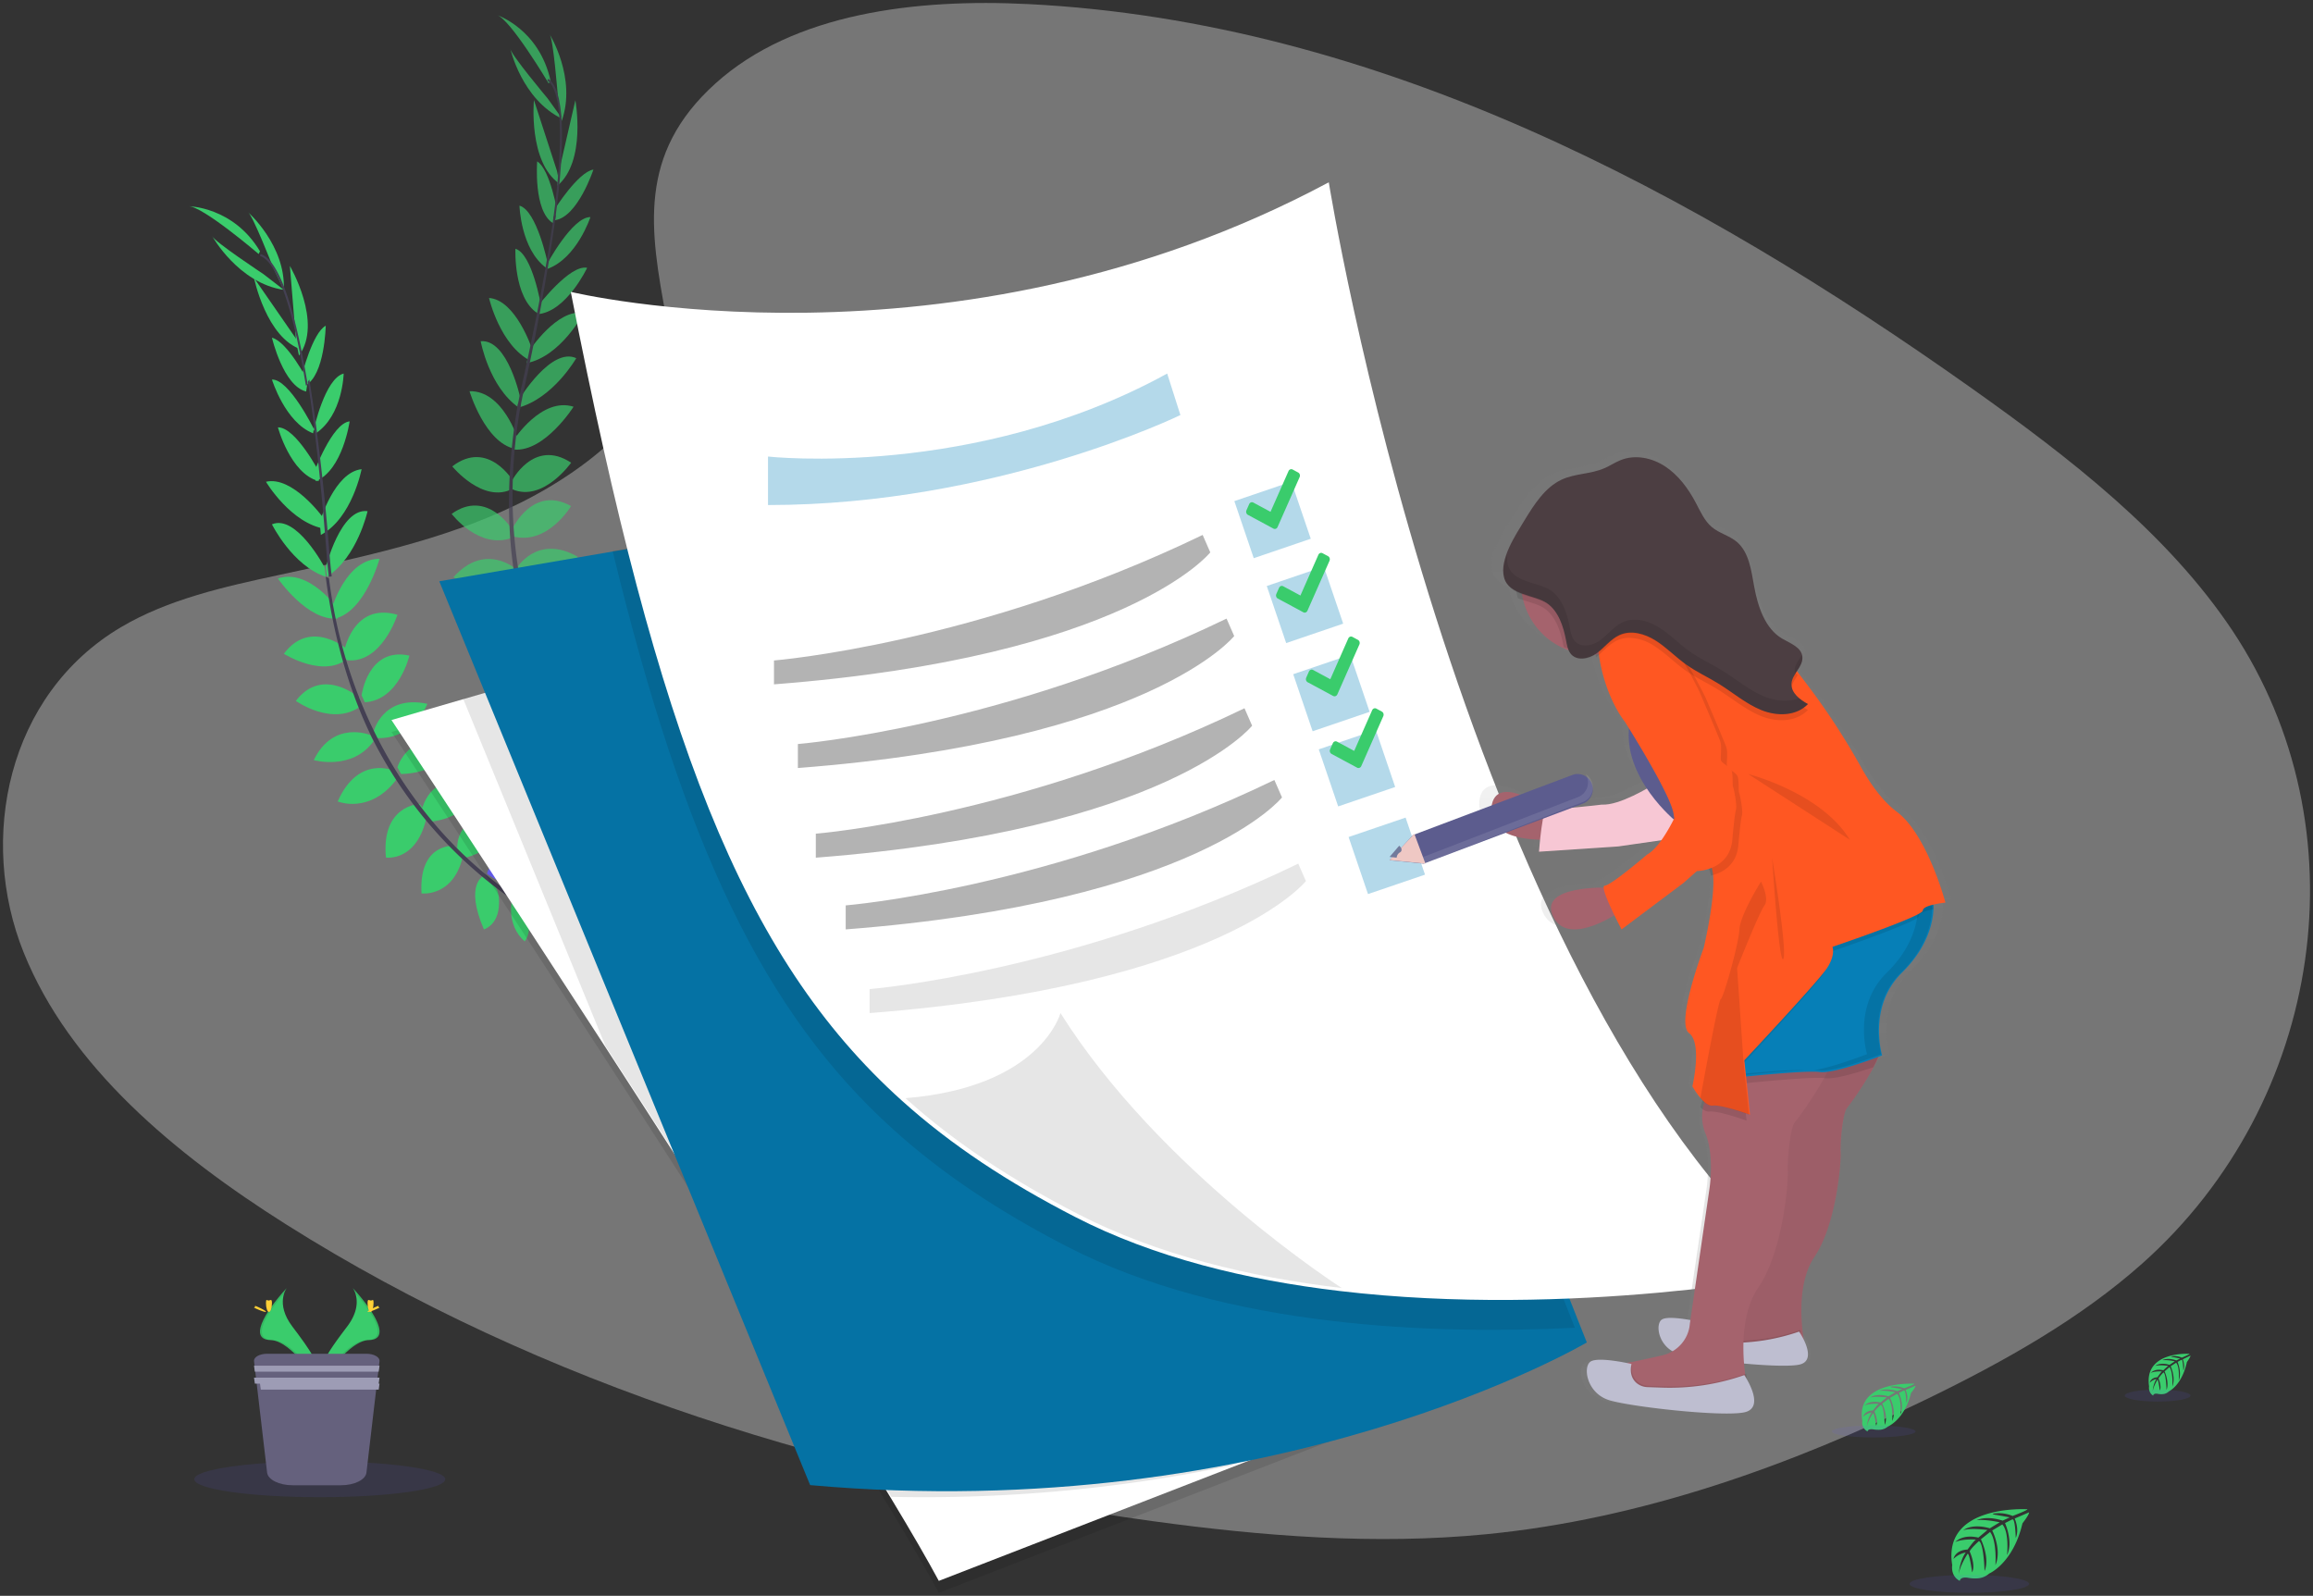 <svg xmlns="http://www.w3.org/2000/svg" width="387" height="267" viewBox="0 0 387 267"><rect x="0" y="0" width="387" height="267" fill="#333333" stroke="none"/><defs><linearGradient id="a" x1="50.019%" x2="50.019%" y1="99.988%" y2="-.007%"><stop offset="0%" stop-color="gray" stop-opacity=".25"></stop><stop offset="54%" stop-color="gray" stop-opacity=".12"></stop><stop offset="100%" stop-color="gray" stop-opacity=".1"></stop></linearGradient></defs><g fill="none" fill-rule="evenodd" transform="translate(-7 -17)"><path fill="#FFF" fill-rule="nonzero" d="M126.685 30.982c13.095-11.83 33.654-14.24 52.366-13.298 58.773 2.959 111.827 31.692 157.719 64.195 16.613 11.767 32.97 24.458 43.763 40.651 21.956 32.986 15.441 78.683-15.083 105.855-10.386 9.247-22.978 16.333-35.903 22.619-22.98 11.17-47.772 20.136-73.86 22.69-18.601 1.819-37.416.334-55.924-2.199C148.1 264.4 97.387 248.712 54.88 221.862c-18.651-11.774-36.223-26.412-43.907-45.47-7.684-19.057-2.766-43.184 16.27-54.458 7.873-4.664 17.284-6.768 26.501-8.748 13.567-2.908 27.348-5.78 39.591-11.697 12.645-6.11 27.615-17.931 25.113-31.46-2.686-14.505-4.841-27.253 8.238-39.047z" opacity=".332"></path><path fill="#6C63FF" fill-rule="nonzero" d="M93.5 167.169s3.44-2.859 7-1.093c0 0-.995 2.454-5.43 2.424l-1.57-1.331z"></path><path fill="#3ACC6C" fill-rule="nonzero" d="M92.663 167.5s-1.038 4.245 2.124 7c0 0 1.754-1.797-.24-5.977l-1.884-1.023z"></path><path fill="#6C63FF" fill-rule="nonzero" d="M88.5 163.195s.126-3.394 8-2.564c0 0 .122 2.183-2.585 3.32-2.706 1.137-4.002.32-5.415-.756z"></path><path fill="#3ACC6C" fill-rule="nonzero" d="M88 163.5s-3.35 1.273-.037 9c0 0 2.215-.612 2.497-3.747.28-3.136-.946-4.171-2.46-5.253zM83.513 159.132s-.627-5.91 6.962-5.622c0 0 .723 5.344-5.576 6.99l-1.386-1.368zM77.5 152.927s.857-6.86 9-5.155c0 0 .246 5.894-7.613 6.728l-1.387-1.573zM73.5 145.39s1.662-6.188 10-4.642c0 0-1.724 5.566-9.403 5.752l-.597-1.11zM69.5 139.45s1.501-6.287 9-4.69c0 0-2.25 5.996-8.476 5.732l-.524-1.041zM67.5 133.341s1.04-8.171 8-6.653c0 0-1.734 7.466-7.456 7.812l-.544-1.159zM64.5 126.302s1.4-8.644 9-6.443c0 0-2.643 8.221-8.432 7.608l-.568-1.165zM62.5 118.862s2.341-8.365 8-8.362c0 0-2.391 8.82-7.465 10l-.535-1.638zM61.5 111.962s2.469-10.025 7-9.437c0 0-1.682 7.652-6.784 10.975l-.216-1.538zM60.5 104.36s2.426-8.354 7-8.86c0 0-1.556 8.188-6.817 11l-.183-2.14zM59.5 96.161s3.04-8.358 6-8.661c0 0-1.149 8.157-5.652 10l-.348-1.339zM59.5 88.877s1.85-8.565 5-9.377c0 0-.139 6.955-4.655 10l-.345-.623zM57.5 79.81s1.784-7.14 4-8.31c0 0-.15 8.333-3.424 10l-.576-1.69zM56.55 74.258L55.5 61.5s5.573 9.466 1.527 15l-.477-2.242zM52.701 61.755S49.264 52.967 48.5 52.5c0 0 6.307 5.556 5.988 13l-1.787-3.745z"></path><path fill="#3ACC6C" fill-rule="nonzero" d="M83.067 158.508s-6.045-.56-5.537 7.975c0 0 5.467.68 6.97-6.453l-1.433-1.522zM77.17 151.5s-6.426.243-5.596 8.977c0 0 5.431.826 6.926-7.379l-1.33-1.598zM72.94 145.964s-5.963-2.747-9.44 5.13c0 0 5.498 2.265 10-3.9l-.56-1.23zM68.958 139.984s-6.167-2.584-9.458 4.188c0 0 6.394 1.831 10-3.158l-.542-1.03zM67.178 133.793s-6.158-5.464-10.678.477c0 0 6.249 4.449 11 .78l-.322-1.257zM65.237 125.732s-6.237-5.433-10.737.653c0 0 6.934 4.391 11 .52l-.263-1.173zM63.487 118.834s-4.76-6.798-9.987-5.045c0 0 4.946 7.203 10 6.684l-.013-1.64zM61.335 111.965s-4.737-8.998-8.835-7.237c0 0 3.425 6.923 9 8.772l-.165-1.535zM60.958 103.468s-5.035-6.895-9.458-5.863c0 0 4.17 7.027 10 7.895l-.542-2.032zM60.5 96.172s-3.997-7.714-7-7.672c0 0 2.077 7.734 6.803 9l.197-1.328zM59.5 88.745s-4.121-8.349-7-8.244c0 0 2.21 7.196 6.897 8.999l.103-.755zM58.5 80.717s-3.386-6.559-6-7.217c0 0 1.882 8.074 5.724 9l.276-1.783zM56.466 73.568L49.5 63.5s2.065 10.128 8 12l-1.034-1.932z"></path><path fill="#3ACC6C" fill-rule="nonzero" d="M51.05 62.84s-8.213-5.422-8.55-6.34c0 0 4.375 7.883 12 9l-3.45-2.66zM50.28 59.5s-9.453-8.095-11.78-8c0 0 7.533.052 12 7.545l-.22.455z"></path><path fill="#444053" fill-rule="nonzero" d="M58.5 81.444l-.324.056C56.01 68.38 53.282 60.686 50.5 59.828l.094-.328c2.945.904 5.688 8.487 7.906 21.944zM62.5 113.44l-.477.06a96.914 96.914 0 0 1-.372-3.797C60.789 98.63 59.708 88.47 58.5 80.87l.264-.37c1.211 7.614 2.502 18.072 3.367 29.163.099 1.266.223 2.535.369 3.777zM103.261 173.5c-.09-.037-9.16-3.632-18.781-12.663a72.753 72.753 0 0 1-14.075-18.174c-4.612-8.443-7.63-18.923-8.905-29.163l.538.226c2.86 22.986 14.102 38.35 22.876 46.606 9.527 8.952 18.502 12.51 18.586 12.543l-.239.625z"></path><g fill-rule="nonzero" opacity=".7"><path fill="#6C63FF" d="M107.758 145.65s3.997-1.333 6.93 1.19c0 0-1.574 1.733-5.778.38l-1.152-1.57zM107.31 145.657s-2.093 3.69-.228 7.093c0 0 1.98-1.21 1.521-5.64l-1.294-1.453zM104.099 140.693s1.154-3.306 8.398-.13c0 0-.544 2.19-3.472 2.497-2.927.307-3.904-.89-4.927-2.367zM103.64 140.543s-3.465.167-2.535 8.09c0 0 2.235.1 3.366-2.643 1.132-2.743.278-4.033-.831-5.447zM100.65 134.58s1.053-5.667 8.61-3c0 0-.796 5.177-7.607 4.707l-1.003-1.707zM97.231 126.913s2.74-6 9.946-2.026c0 0-1.425 5.45-9.091 3.873l-.855-1.847zM95.238 119.43s3.416-5.667 10.56-1.73c0 0-3.3 5.02-10.352 3l-.208-1.27z"></path><path fill="#3ACC6C" d="M93.393 112.133s3.432-5.893 10.293-1.97c0 0-4.076 5.374-10.095 3.187l-.198-1.217zM92.72 105.497s3.412-7.42 9.828-3.82c0 0-3.891 6.533-9.623 5.09l-.205-1.27zM92.529 97.647s3.692-7.41 10.032-3.23c0 0-4.71 6.666-9.838 4.446l-.194-1.216zM93.014 90.523s4.62-7.153 9.953-5.473c0 0-4.808 7.577-9.927 7.17l-.026-1.697zM93.951 83.693s5.28-8.69 9.468-6.766c0 0-3.841 6.696-9.706 8.28l.238-1.514zM95.565 75.683s4.692-7.163 9.095-6.3c0 0-3.828 7.264-9.544 8.37l.449-2.07zM97.007 68.2s5.33-7 8.233-6.393c0 0-3.475 7.373-8.296 7.763l.063-1.37zM98.475 61.27s4.27-8 7.313-7.947c0 0-2.264 6.89-7.197 8.667l-.116-.72zM99.792 52.033s3.91-6.246 6.498-6.666c0 0-2.607 7.913-6.409 8.47l-.089-1.804zM100.472 45.913l2.795-12.14s1.884 10.25-3.046 14.334l.25-2.194zM100.333 33.057s-.762-9.627-1.376-10.334c0 0 4.574 7.36 2.02 14.527l-.644-4.193z"></path><path fill="#6C63FF" d="M100.449 134.49s-5.28-2.213-7.198 5.64c0 0 4.723 2.16 8.062-3.857l-.864-1.783zM97.027 126.647s-6.313-1.744-7.937 6.386c0 0 5.05 2.407 8.785-4.536l-.848-1.85zM95.04 119.93s-5.01-4.283-10.56 1.73c0 0 4.693 3.71 10.761-.46l-.201-1.27z"></path><path fill="#3ACC6C" d="M93.251 112.157s-5.101-4.494-10.381 1.416c0 0 5.55 3.8 10.576-.2l-.195-1.216zM92.753 105.687s-4.197-7-10.184-2.714c0 0 4.577 6.067 10.118 4l.066-1.286zM92.898 97.547s-4.197-7.13-10.23-2.517c0 0 5.161 6.333 10.121 3.743l.11-1.226zM93.65 90.457s-2.517-8.157-8.09-8c0 0 2.573 8.62 7.606 9.64l.485-1.64zM94.076 83.687s-2.072-9.984-6.65-9.597c0 0 1.38 7.613 6.37 11.103l.28-1.506zM95.99 75.317s-2.692-8.147-7.17-8.464c0 0 1.838 8.017 7.075 10.584l.095-2.12zM97.528 68.177s-1.445-8.707-4.29-9.557c0 0-.366 8.157 3.703 10.797l.587-1.24zM98.66 61.14s-1.812-8.917-4.745-9.733c0 0 .208 7.256 4.432 10.386l.313-.653zM100.29 52.687s-1.188-7.294-3.412-8.69c0 0-.66 8.313 2.64 10.333l.772-1.643z"></path><path fill="#3ACC6C" d="M100.185 45.58l-3.848-11.84s-.99 10.38 4.29 14.017l-.442-2.177zM98.617 33.457s-6.18-7.37-6.227-8.3c0 0 1.891 8.476 8.702 11.74l-2.475-3.44zM98.799 30.953s-6.458-10.85-8.686-11.45c0 0 7.102 2.297 9.016 11.054l-.33.396z"></path><path fill="#444053" d="M99.868 53.913l-.33-.046c1.825-13.404 1.485-21.717-.964-23.4l.188-.277c2.597 1.79 2.977 9.993 1.106 23.723z"></path><path fill="#444053" d="M93.994 85.58l-.492-.09c.225-1.237.475-2.497.753-3.747 2.412-10.85 4.336-20.89 5.375-28.53l.373-.273c-1.043 7.667-2.848 18.05-5.26 28.917a80.684 80.684 0 0 0-.75 3.723z"></path><path fill="#444053" d="M115.071 154.263c-.073-.06-7.504-6.176-13.86-17.666a73.293 73.293 0 0 1-7.808-21.557c-1.825-9.447-1.557-20.373.277-30.557l.436.374c-4.109 22.86 1.881 40.893 7.67 51.39 6.27 11.38 13.622 17.433 13.697 17.493l-.412.523z"></path></g><path fill="#3ACC6C" fill-rule="nonzero" d="M346.229 269.519s-14.276-.88-12.59 9.353c0 0-.338 1.806 1.265 2.628 0 0 .027-.76 1.466-.5a6.392 6.392 0 0 0 1.55.075 3.21 3.21 0 0 0 1.897-.801s4.011-1.696 5.571-8.403c0 0 1.155-1.464 1.11-1.84l-2.41 1.035s.824 1.779.176 3.254c0 0-.078-3.188-.54-3.109-.095.018-1.253.619-1.253.619s1.418 3.108.337 5.346c0 0 .406-3.816-.79-5.125l-1.688 1.015s1.655 3.198.534 5.806c0 0 .287-4.003-.892-5.56l-1.536 1.225s1.557 3.154.608 5.316c0 0-.125-4.66-.939-5.012 0 0-1.35 1.212-1.55 1.727 0 0 1.064 2.286.406 3.495 0 0-.406-3.108-.74-3.108 0 0-1.35 2.055-1.479 3.454 0 0 .058-2.097 1.155-3.661a3.984 3.984 0 0 0-2.05 1.084s.21-1.454 2.364-1.582c0 0 1.107-1.557 1.405-1.654 0 0-2.165-.183-3.475.411 0 0 1.155-1.382 3.87-.75l1.516-1.267s-2.847-.397-4.052.041c0 0 1.388-1.212 4.46-.328l1.651-1.008s-2.424-.535-3.87-.346c0 0 1.527-.842 4.356.07l1.182-.543s-1.78-.345-2.3-.414c-.52-.07-.546-.204-.546-.204a6.024 6.024 0 0 1 3.336.38s2.529-.957 2.485-1.119z"></path><ellipse cx="336.5" cy="282" fill="#6C63FF" fill-rule="nonzero" opacity=".1" rx="10" ry="1.5"></ellipse><path fill="#3ACC6C" fill-rule="nonzero" d="M373.348 243.51s-7.685-.51-6.773 5.457c-.096.62.178 1.239.68 1.533 0 0 .017-.443.79-.293.277.053.557.069.836.046a1.642 1.642 0 0 0 1.02-.468s2.16-.99 3.002-4.902c0 0 .622-.854.596-1.072l-1.29.615s.442 1.036.094 1.897c0 0-.042-1.862-.29-1.815-.052 0-.674.357-.674.357s.76 1.808.187 3.12c0 0 .219-2.227-.426-2.988l-.913.59s.89 1.865.287 3.387c0 0 .155-2.333-.48-3.244l-.826.714s.835 1.84.323 3.102c0 0-.068-2.716-.507-2.923a5.536 5.536 0 0 0-.835.997s.574 1.336.22 2.04c0 0-.22-1.811-.397-1.818 0 0-.723 1.2-.797 2.022a4.7 4.7 0 0 1 .623-2.144 2.11 2.11 0 0 0-1.107.633s.113-.847 1.29-.922c0 0 .597-.911.755-.965 0 0-1.164-.107-1.87.24 0 0 .622-.801 2.083-.44l.819-.736s-1.535-.233-2.183.025c0 0 .748-.715 2.402-.193l.89-.59a7.366 7.366 0 0 0-2.086-.2s.822-.49 2.344.043l.645-.318s-.967-.207-1.238-.24c-.27-.032-.297-.12-.297-.12a3.029 3.029 0 0 1 1.8.22s1.325-.55 1.303-.646z"></path><ellipse cx="368" cy="250.5" fill="#6C63FF" fill-rule="nonzero" opacity=".1" rx="5.5" ry="1"></ellipse><path fill="#3ACC6C" fill-rule="nonzero" d="M327.313 248.513s-9.885-.589-8.717 6.235c-.125.709.23 1.417.876 1.752 0 0 0-.504 1.013-.338.355.058.716.076 1.075.054a2.278 2.278 0 0 0 1.312-.535s2.779-1.13 3.861-5.605c0 0 .8-.975.766-1.225l-1.666.7s.57 1.188.12 2.172c0 0-.051-2.128-.374-2.077-.065 0-.866.41-.866.41s.98 2.066.24 3.565c0 0 .282-2.544-.545-3.417l-1.175.677s1.144 2.131.367 3.873c0 0 .2-2.669-.614-3.72l-1.065.814s1.078 2.101.422 3.546c0 0-.086-3.106-.652-3.343 0 0-.931.809-1.072 1.14 0 0 .735 1.526.278 2.331 0 0-.278-2.067-.508-2.077 0 0-.928 1.37-1.03 2.31.046-.868.322-1.71.8-2.442-.535.1-1.028.352-1.419.724 0 0 .144-.97 1.649-1.055 0 0 .766-1.039.972-1.103 0 0-1.498-.122-2.404.274 0 0 .796-.917 2.675-.5l1.051-.843s-1.968-.267-2.806.027c0 0 .962-.809 3.091-.22l1.144-.677s-1.68-.358-2.682-.23c0 0 1.058-.558 3.015.048l.821-.332s-1.23-.237-1.59-.274c-.36-.037-.378-.135-.378-.135a4.33 4.33 0 0 1 2.312.254s1.734-.65 1.703-.758z"></path><ellipse cx="320.5" cy="256.5" fill="#6C63FF" fill-rule="nonzero" opacity=".1" rx="7" ry="1"></ellipse><path fill="#000" fill-rule="nonzero" d="M246.5 251.532l-33.483 12.994-48.94 18.974c-1.847-3.439-4.57-8.143-7.942-13.727-11.589-19.269-30.769-49.238-47.839-75.574-19.24-29.674-35.796-54.731-35.796-54.731l11.987-3.486 97.908-28.482L246.5 251.532z" opacity=".1"></path><path fill="#FFF" fill-rule="nonzero" d="M246.5 249.532l-33.483 12.994-48.94 18.974c-1.847-3.439-4.57-8.143-7.942-13.727-11.589-19.269-30.769-49.238-47.839-75.574-19.24-29.674-35.796-54.731-35.796-54.731l11.987-3.486 97.908-28.482L246.5 249.532z"></path><path fill="#000" fill-rule="nonzero" d="M246.5 249.236l-33.48 12.967a251.533 251.533 0 0 1-56.877 5.236c-11.588-19.229-30.767-49.136-47.835-75.418L84.5 133.924l97.9-28.424 64.1 143.736z" opacity=".1"></path><path fill="#0572A4" fill-rule="nonzero" d="M272.5 241.607s-52.128 30.827-129.951 23.87L80.5 114.255l29.733-5.106L213.017 91.5l58.319 147.184 1.164 2.923z"></path><path fill="#000" fill-rule="nonzero" d="M270.5 239.15c-12.27.605-26.457.548-40.739-1.16-15.452-1.818-30.977-5.582-44.316-12.473-11.14-5.76-20.664-12.017-28.971-19.529-21.6-19.498-34.969-47.39-46.974-96.784L212.227 91.5 270.5 239.15z" opacity=".1"></path><path fill="#FFF" fill-rule="nonzero" d="M308.5 230.102s-38.384 7.524-77.417 2.89c-15.437-1.821-30.966-5.56-44.276-12.423-11.129-5.736-20.645-11.968-28.945-19.449-26.72-24.056-40.82-60.882-55.362-135.287 0 0 63.796 15.4 126.827-18.333 0 0 21.26 132.735 79.173 182.602z"></path><path fill="#000" fill-rule="nonzero" d="M231.5 232.5c-15.391-1.815-30.872-5.54-44.142-12.38-11.096-5.717-20.583-11.927-28.858-19.382 22.674-1.841 25.934-14.238 25.934-14.238 16.81 26.678 47.066 46 47.066 46z" opacity=".1"></path><path fill="#067FB7" fill-rule="nonzero" d="M135.5 93.386s34.498 3.848 66.788-13.886l2.212 6.944s-30.89 15.056-69 15.056v-8.114z" opacity=".3"></path><path fill="#000" fill-rule="nonzero" d="M136.5 127.506s33.94-2.74 71.722-21.006l1.278 2.922s-13.905 17.505-73 22.078v-3.994zM140.5 141.486s33.94-2.737 71.722-20.986l1.278 2.92s-13.902 17.507-73 22.08v-4.014zM143.5 156.486s33.94-2.737 71.722-20.986l1.278 2.92s-13.922 17.497-73 22.08v-4.014zM148.5 168.483s33.94-2.737 71.722-20.983l1.278 2.92s-13.902 17.498-73 22.08v-4.017z" opacity=".3"></path><path fill="#000" fill-rule="nonzero" d="M152.5 182.486s33.94-2.737 71.722-20.986l1.278 2.92s-13.905 17.5-73 22.08v-4.014z" opacity=".1"></path><path fill="#067FB7" fill-rule="nonzero" d="M213.525 100.843l9.538-3.25 3.247 9.547-9.538 3.25zM218.951 115.046l9.538-3.25 3.247 9.548-9.538 3.25zM227.65 142.376l9.538-3.25 3.247 9.547-9.538 3.25zM232.64 157.044l9.539-3.25 3.247 9.547-9.538 3.25zM223.375 129.802l9.538-3.25 3.247 9.547-9.538 3.25z" opacity=".3"></path><path fill="url(#a)" fill-rule="nonzero" d="M332.075 168.03l-.356-.334c.917-.186 1.781-.27 1.781-.27s-3.146-11.428-8.452-15.241c-2.624-1.885-4.81-5.024-6.355-7.716a116.679 116.679 0 0 0-9.465-13.934l-.957-1.211-.412-.527c.575-.874 1.279-1.705 1.2-2.719a1.872 1.872 0 0 0-.066-.55l-.038.056c-.448-1.307-2.172-1.884-3.452-2.605-2.99-1.691-4.269-5.387-4.907-8.823-.498-2.669-.91-5.671-2.99-7.39-1.328-1.103-3.136-1.467-4.475-2.564-1.269-1.041-1.976-2.619-2.774-4.07-1.329-2.419-3.083-4.67-5.398-6.115-2.316-1.444-5.256-2.001-7.798-1.034-.973.374-1.857.954-2.82 1.358-2.392 1-5.133.867-7.502 1.925-2.917 1.3-4.814 4.176-6.548 6.905-.897 1.41-2.306 3.476-3.106 5.554v-.217a7.974 7.974 0 0 0-.618 2.89c-.016.422.03.844.136 1.253.359 1.335 1.429 2.072 2.698 2.586.073.424.17.844.292 1.257a12.32 12.32 0 0 0 7.94 8.143c.11.04.223.067.332.1.093.264.226.512.396.734 1.06 1.334 3.186.954 4.568-.017.056-.036.11-.083.163-.123.009.189.029.377.06.564.03.16.053.333.086.477 1.246 6.742 4.435 10.38 4.435 10.38s.296.448.777 1.189c-.252 3.719 1.439 7.108 3.392 9.727-1.684.977-5.315 2.892-7.561 2.732 0 0-8.252 1.07-9.21.534-.132-.074-.258.026-.378.253-2.272-1.39-9.538-5.4-10.16-.253-.56 4.67 6.06 5.267 9.213 5.29a88.005 88.005 0 0 0-.222 2.462l13.558-.93 7.06-1.045c-.781 1.038-1.662 1.962-2.522 2.412 0 0-6.382 5.187-7.485 5.234-.156 0-.206.157-.183.407-2.684 0-11.033.39-8.717 5.06 2.103 4.234 8.023 1.305 10.7-.313.632 1.231 1.17 2.195 1.17 2.195l10.94-7.822 2.369-2.002a8.401 8.401 0 0 0 2.355-.457c0 .03.024.06.034.087.084.245.147.497.189.754.664 3.833-1.568 12.773-1.568 12.773s-4.91 12.572-2.552 14.287c2.36 1.715.615 8.95.615 8.95.412.696.885 1.352 1.415 1.962.25.29.527.554.827.79-.11.3-.2.607-.272.918a7.508 7.508 0 0 0 .389 4.617c1.621 3.95.634 9.674.634 9.674l-3.182 21.59c-1.529-.234-3.502-.428-4.236 0-1.127.636-.758 3.849 1.857 5.23a6.718 6.718 0 0 1-2.691 1.244c-2.326.534-3.96.874-5.037 1.08-.07 0-5.581-1.22-6.996-.413-1.416.808-.735 5.284 3.292 6.382 3.94 1.07 18.634 2.642 22.867 2.001l.27-.046c3.597-.714.438-5.461.039-6.038-.027-.194-.05-.397-.076-.617a31.55 31.55 0 0 1-.143-1.668c4.013.37 7.973.55 9.79.277.087 0 .166-.027.24-.044 3.186-.634.395-4.83.036-5.337a176.71 176.71 0 0 0-.05-.41v-.037c0-.097-.023-.2-.033-.3-.01-.1 0-.17-.027-.26-.026-.09 0-.16-.023-.244l-.04-.51v-.217c0-.134-.016-.267-.023-.404v-.224c0-.2 0-.407-.02-.613v-.17-.508-.243-.534-.177c0-.223.02-.453.033-.683l.02-.247c0-.17.027-.334.043-.507 0-.084 0-.167.027-.25.027-.234.057-.468.09-.704 0-.07.023-.14.033-.21.03-.177.06-.357.093-.538 0-.086.033-.176.053-.266.04-.194.083-.387.13-.58 0-.054.023-.108.036-.161.06-.234.127-.464.196-.694.024-.08.05-.16.077-.24.056-.174.116-.334.18-.514l.079-.213c.09-.227.186-.45.286-.667.026-.057.056-.114.086-.17.083-.174.173-.334.266-.514l.113-.197a9.57 9.57 0 0 1 .398-.63c3.655-5.231 4.618-15.319 4.529-17.514-.09-2.195.435-6.748 1.09-7.422.438-.45 2.99-4.003 4.514-6.705.276-.494.515-.958.704-1.371 1.084-.377 1.801-.667 1.801-.667a15.528 15.528 0 0 1-.545-4.3c.027-2.84.804-6.579 4.014-9.614 4.737-4.484 5.398-8.927 5.461-10.635v-.317c-.01-.314-.026-.467-.026-.467z"></path><path fill="#A5636D" fill-rule="nonzero" d="M320.411 195.715a57.85 57.85 0 0 1-4.384 6.689c-.634.673-1.143 5.221-1.055 7.406.087 2.185-.84 12.257-4.384 17.474-3.544 5.218-1.723 14.237-1.723 14.237l-5.655 1.979h-6.795l-4.68-1.397-1.235-3.4s1.646-.252 5.733-1.222a5.298 5.298 0 0 0 4.232-4.804l2.87-20.006s.846-5.05-.55-8.543a6.944 6.944 0 0 1 .458-6.093l.091-.142s4.428-3.49 8.94-5.675c3.996-1.926 8.05-2.842 9.2.575.148.441-.338 1.576-1.063 2.922z"></path><path fill="#000" fill-rule="nonzero" d="M320.411 195.716a57.862 57.862 0 0 1-4.384 6.69c-.634.674-1.143 5.222-1.055 7.408.087 2.185-.84 12.259-4.384 17.477-2.495 3.68-2.33 9.243-2.023 12.21.131 1.241.293 2.02.293 2.02l-5.655 1.979h-6.788l-4.68-1.387-1.235-3.4s.411-.065 1.349-.247c.937-.181 2.36-.491 4.404-.976a5.299 5.299 0 0 0 4.212-4.805l2.87-20.01s.846-5.05-.55-8.545a6.947 6.947 0 0 1 .458-6.094l.091-.141s4.428-3.492 8.94-5.677c3.996-1.926 8.05-2.842 9.2.576.148.44-.338 1.575-1.063 2.922z" opacity=".05"></path><path fill="#000" fill-rule="nonzero" d="M308.5 241.539l-5.543 1.961h-6.66l-4.587-1.388-1.21-3.369s.403-.063 1.322-.243a2.516 2.516 0 0 0 1.92 2.722l2.605.09c.367 0 .737.02 1.1.02a32.936 32.936 0 0 0 10.769-1.805c.132 1.231.284 2.012.284 2.012z" opacity=".1"></path><path fill="#BEBED0" fill-rule="nonzero" d="M295.748 241.65l-2.688-.094s-2.508-.54-1.895-3.427c0 0-4.838-1.114-6.075-.377-1.237.737-.64 4.8 2.855 5.796 3.408.972 16.172 2.4 19.842 1.816l.235-.042c3.326-.691 0-5.533 0-5.533a33.908 33.908 0 0 1-12.274 1.86z"></path><path fill="#A5636D" fill-rule="nonzero" d="M312.725 196.411c-.18.352-.372.717-.59 1.1-1.67 2.988-4.35 6.75-4.818 7.238-.715.75-1.286 5.81-1.194 8.254.09 2.444-.948 13.64-4.95 19.45-2.047 2.99-2.51 7.057-2.476 10.33.01 1.11.077 2.218.2 3.32.148 1.352.337 2.196.337 2.196l-6.383 2.201h-7.682l-5.286-1.547-1.383-3.799s.462-.073 1.501-.275a144.98 144.98 0 0 0 4.973-1.08c2.623-.534 4.569-2.716 4.767-5.345l3.235-22.27s.955-5.628-.618-9.513a7.524 7.524 0 0 1-.377-4.546 7.19 7.19 0 0 1 1.012-2.397s1.234-.956 3.097-2.221a69.055 69.055 0 0 1 2.803-1.8c4.507-2.746 10.434-5.548 13.275-3.506a3.616 3.616 0 0 1 1.309 1.856c.115.385-.206 1.258-.752 2.354z"></path><path fill="#000" fill-rule="nonzero" d="M299.5 249.15l-6.47 2.35h-7.77l-5.358-1.652-1.402-4.054s.468-.078 1.522-.294a3.02 3.02 0 0 0 .91 2.619c.539.475 1.22.74 1.928.751l2.452.082c.427 0 .858.025 1.286.025a37.663 37.663 0 0 0 12.577-2.17c.15 1.443.325 2.343.325 2.343z" opacity=".1"></path><path fill="#BEBED0" fill-rule="nonzero" d="M285.103 249.167l-2.42-.083a3.01 3.01 0 0 1-1.91-.73c-.616-.559-1.147-1.524-.802-3.147 0 0-5.41-1.251-6.806-.424s-.713 5.4 3.198 6.521c3.831 1.093 18.112 2.699 22.224 2.044l.26-.048c3.72-.78 0-6.232 0-6.232a37.69 37.69 0 0 1-13.744 2.099z"></path><path fill="#000" fill-rule="nonzero" d="M320.415 195.558c-2.284.781-5.637 1.817-7.476 1.86a3.418 3.418 0 0 1-.57-.026c-1.287-.173-5.263.104-8.91.425-1.463.127-2.87.261-4.033.379-1.733.177-2.926.304-2.926.304v-1.108a68.256 68.256 0 0 1 2.77-1.772c4.453-2.703 10.309-5.463 13.115-3.452 3.95-1.87 7.956-2.76 9.093.559.133.422-.347 1.523-1.063 2.83z" opacity=".1"></path><path fill="#067FB7" fill-rule="nonzero" d="M330.498 169.13c-.064 1.703-.7 6.122-5.252 10.588-5.803 5.693-3.342 13.866-3.342 13.866s-6.92 2.73-9.905 2.804a3.347 3.347 0 0 1-.571-.026c-1.792-.252-8.905.41-12.993.826-1.738.181-2.935.312-2.935.312v-24.179l32.066-7.821 2.905 2.905c.025.24.034.483.026.725z"></path><g fill="#000" fill-rule="nonzero" opacity=".1"><path d="M296.223 196.893l-.522.056v.25s1.182-.128 2.9-.306c2.899-.294 7.326-.706 10.255-.828-2.027-.185-8.723.432-12.633.828zM330.246 168.618l-2.87-2.857-1.911.478 2.403 2.392c.017.238.017.477 0 .716-.062 1.669-.69 6.014-5.187 10.401-5.732 5.589-3.302 13.622-3.302 13.622s-5.656 2.217-8.895 2.675c.309 0 .617.016.924.05.188.026.376.036.565.03 2.949-.073 9.784-2.755 9.784-2.755s-2.444-8.033 3.301-13.622c4.498-4.387 5.125-8.732 5.188-10.401a5.274 5.274 0 0 0 0-.73z"></path></g><path fill="#A5636D" fill-rule="nonzero" d="M266.5 152.795s-9.287-6.93-9.969-.689c-.682 6.242 9.969 5.35 9.969 5.35v-4.66z"></path><path fill="#F7CDDD" fill-rule="nonzero" d="M283.291 148.5s-5.332 3.326-8.282 3.12c0 0-8.062 1.02-9 .51-.938-.51-1.509 7.37-1.509 7.37l13.255-.881 8.497-1.224s4.248-2.442 4.248-4.547c0-2.105-7.209-4.348-7.209-4.348z"></path><path fill="#FF5722" fill-rule="nonzero" d="M283.291 148.5s-5.332 3.326-8.282 3.12c0 0-8.062 1.02-9 .51-.938-.51-1.509 7.37-1.509 7.37l13.255-.881 8.497-1.224s4.248-2.442 4.248-4.547c0-2.105-7.209-4.348-7.209-4.348z" opacity=".05"></path><path fill="#A5636D" fill-rule="nonzero" d="M276.065 165.51s-11.827-.474-9.178 4.876c2.65 5.35 11.613-1.144 11.613-1.144l-2.435-3.731z"></path><path fill="#5C5C8E" fill-rule="nonzero" d="M287.5 154.5s-9.167-7.332-7.875-16.261c1.292-8.93 7.875 6.835 7.875 6.835v9.426z"></path><path fill="#A5636D" fill-rule="nonzero" d="M285.5 114.497a12.018 12.018 0 0 1-3.377 8.34 11.29 11.29 0 0 1-1.733 1.477 12.38 12.38 0 0 1-3.937 1.82c-.56.14-1.13.241-1.704.303-.411.04-.826.063-1.248.063a11.709 11.709 0 0 1-3.954-.664 12.003 12.003 0 0 1-7.745-14 12 12 0 0 1 23.698 2.674v-.013z"></path><path fill="#000" fill-rule="nonzero" d="M330.486 169.14c-1.081.202-2.417.566-2.417 1.131 0 .953-15.081 6.089-15.081 6.089s.564 1.326-.942 3.61c-1.505 2.282-13.763 15.401-13.763 15.401l.04.39.157 1.513.748 7.226s-4.714-1.71-6.223-1.522c-.487.064-1-.253-1.505-.707a7.39 7.39 0 0 1 1.001-2.431s1.222-.97 3.065-2.253v-24.245l32.023-7.842 2.9 2.913c.016.242.014.485-.003.727z" opacity=".1"></path><path fill="#FF5722" fill-rule="nonzero" d="M332.5 168.017s-3.782.376-3.782 1.327-15.12 6.075-15.12 6.075.565 1.324-.944 3.602c-1.51 2.278-13.799 15.373-13.799 15.373l.948 9.106s-4.726-1.707-6.239-1.519c-.67.084-1.422-.54-2.041-1.27a13.22 13.22 0 0 1-1.362-1.952s1.703-7.214-.566-8.921c-2.269-1.707 2.457-14.23 2.457-14.23s2.135-8.905 1.506-12.726a4.599 4.599 0 0 0-.181-.752c0-.027-.017-.057-.027-.084-1.339-3.65-15.85-34.274-15.85-34.274.01-.868.07-1.736.18-2.597.03-.239.071-.487.115-.74.073-.452.171-.901.294-1.343.077-.284.168-.563.274-.837.449-1.156 1.135-2.046 2.16-2.067 0 0 1.134-1.26 3.794-1.602 1.948-.256 4.73 0 8.494 1.602 8.88 3.79 10.96 3.986 10.96 3.986l4.462 5.88.917 1.206a116.268 116.268 0 0 1 9.106 13.878c1.486 2.688 3.591 5.81 6.115 7.688 5.104 3.807 8.129 15.19 8.129 15.19z"></path><path fill="#000" fill-rule="nonzero" d="M299.5 146.5s12.252 3.124 17 11l-17-11zM303.5 160.5s2.594 15.76 1.874 16.944c-.72 1.185-1.874-16.944-1.874-16.944zM302.204 168.529c-.9 1.195-4.56 10.434-4.56 10.434l1.056 15.514.93 9.023s-4.639-1.691-6.125-1.505c-.657.083-1.4-.536-2.005-1.258.963-5.284 3.025-16.34 3.396-16.554.49-.283 2.998-9.166 3.13-11.653.131-2.487 3.616-8.03 3.616-8.03s1.47 2.833.562 4.029zM298.444 153.478c-.23.708-.584 4.827-.584 4.827-.256 3.626-2.954 4.813-4.612 5.195a4.652 4.652 0 0 0-.177-.75c-1.113-3.215-15.571-34.258-15.571-34.258.015-1.575.21-3.143.578-4.673 3.147-.945 8.13.51 8.13.51 1.44-.195 6.14 9.348 6.14 9.348s3.132 7.306 3.477 8.302c.344.995 0 2.627.137 3.197.138.57 1.602 1.06 1.809 1.844.207.784.072 2.346.21 2.624s.696 3.124.463 3.834z" opacity=".1"></path><path fill="#FF5722" fill-rule="nonzero" d="M297.444 152.522c-.23.711-.586 4.833-.586 4.833-.21 3.02-2.12 4.362-3.715 4.936a7.657 7.657 0 0 1-2.232.453l-2.243 1.987-10.357 7.769s-3.86-7.272-2.812-7.313c1.047-.04 7.087-5.208 7.087-5.208 1.847-1.007 3.698-4.363 4.557-6.088a5.41 5.41 0 0 1-.112-.624c-.372-3.218-8.183-15.541-8.183-15.541s-3.02-3.622-4.195-10.33c-.033-.154-.056-.312-.086-.473a4.902 4.902 0 0 1-.06-.631c-.141-2.581 1.703-3.52 3.89-3.742a15.32 15.32 0 0 1 3.425.107c1.13.145 2.249.37 3.349.671.935-.127 3.24 3.836 4.752 6.645.813 1.524 1.4 2.712 1.4 2.712s3.14 7.32 3.487 8.313c.345.993 0 2.634.138 3.201.138.567 1.607 1.064 1.814 1.85.208.785.073 2.348.211 2.627.138.279.705 3.135.471 3.846z"></path><path fill="#000" fill-rule="nonzero" d="M309.5 135.783c-2.012 2.074-5.263 2.081-7.872 1.015-2.61-1.066-4.82-2.974-7.238-4.46-1.57-.967-3.234-1.759-4.78-2.757a23.34 23.34 0 0 1-.671-.454c-1.784-1.272-3.33-2.906-5.179-4.06a8.002 8.002 0 0 0-4.159-1.353 4.694 4.694 0 0 0-1.982.42 2.674 2.674 0 0 0-.336.165 8.56 8.56 0 0 0-1.677 1.269c-.523.474-1.023.978-1.573 1.42-.033-.155-.057-.314-.087-.476a4.894 4.894 0 0 1-.06-.636c-.416.04-.836.064-1.262.064a11.733 11.733 0 0 1-3.994-.677c0-.05 0-.101-.03-.152-.453-2.41-1.272-4.96-3.194-6.314-1.113-.785-2.891-1.106-4.434-1.692-1.469-5.158.568-10.68 5.022-13.614a12.038 12.038 0 0 1 14.376.832c4.092 3.43 5.488 9.15 3.444 14.105 1.952-.257 4.74 0 8.513 1.614 8.898 3.817 10.985 4.013 10.985 4.013l4.47 5.922c-.482.744-1.029 1.478-1.08 2.348-.083 1.594 1.456 2.707 2.798 3.458z" opacity=".1"></path><path fill="#4C3E42" fill-rule="nonzero" d="M265.866 117.936c1.903 1.343 2.713 3.871 3.165 6.258.14.745.272 1.531.724 2.122.996 1.323 3.041.95 4.36 0 1.317-.95 2.357-2.39 3.828-3.062 1.952-.893 4.25-.242 6.08.917 1.829 1.158 3.36 2.78 5.126 4.028 1.71 1.219 3.616 2.088 5.396 3.186 2.394 1.474 4.582 3.378 7.165 4.425 2.584 1.048 5.811 1.044 7.79-1.007-1.328-.745-2.852-1.847-2.75-3.445.104-1.598 1.943-2.79 1.82-4.428s-2.028-2.28-3.397-3.085c-2.855-1.679-4.074-5.372-4.685-8.78-.474-2.665-.866-5.643-2.835-7.355-1.272-1.1-2.989-1.46-4.27-2.551-1.212-1.038-1.886-2.605-2.657-4.052-1.271-2.407-2.942-4.647-5.15-6.087-2.208-1.44-5.017-2.014-7.44-1.027-.93.372-1.777.95-2.694 1.343-2.284 1.007-4.897.862-7.158 1.913-2.786 1.296-4.596 4.156-6.253 6.872-1.401 2.327-4.18 6.43-3.393 9.451.783 3.072 5.163 2.907 7.228 4.364z"></path><g fill="#000" fill-rule="nonzero" opacity=".1"><path d="M308.53 126.993a2.116 2.116 0 0 0-.063-.366c-.504.796-1.13 1.57-1.19 2.503-.012.216.006.433.054.643.56-.896 1.278-1.74 1.199-2.78zM302.25 133.56c-2.576-1.04-4.755-2.93-7.143-4.393-1.778-1.09-3.679-1.954-5.384-3.164-1.762-1.253-3.289-2.863-5.114-4-1.824-1.136-4.113-1.796-6.063-.913-1.467.667-2.5 2.083-3.819 3.043-1.318.96-3.338 1.334-4.348 0-.45-.586-.583-1.366-.722-2.106-.447-2.37-1.258-4.88-3.153-6.214-2.063-1.45-6.43-1.286-7.222-4.333a4.763 4.763 0 0 1-.103-1.667c-.507 1.36-.768 2.727-.46 3.917.794 3.06 5.162 2.897 7.222 4.333 1.898 1.334 2.706 3.847 3.156 6.217.14.74.272 1.52.719 2.107.994 1.313 3.034.943 4.352-.017 1.318-.96 2.348-2.373 3.818-3.04 1.947-.883 4.239-.237 6.064.913 1.824 1.15 3.351 2.76 5.113 4 1.705 1.214 3.606 2.074 5.381 3.164 2.388 1.466 4.57 3.356 7.147 4.396s5.795 1.034 7.77-1a9.506 9.506 0 0 1-1.448-.963c-1.795.663-3.938.457-5.762-.28z"></path></g><path fill="#5C5C8E" fill-rule="nonzero" d="M243.437 156.707l26.643-10.044a2.51 2.51 0 0 1 1.938.067 2.545 2.545 0 0 1 1.322 1.432 2.58 2.58 0 0 1-.069 1.957 2.544 2.544 0 0 1-1.42 1.334L245.208 161.5l-5.708-.578 3.937-4.215z"></path><path fill="#FFF" fill-rule="nonzero" d="M272.538 146.973c.489 1.359-.177 2.872-1.49 3.38l-26.642 10.309-4.29-.445-.616.69 5.708.593 26.643-10.312a2.572 2.572 0 0 0 1.42-1.369c.28-.633.304-1.356.07-2.008a2.598 2.598 0 0 0-1.037-1.311c.092.15.17.308.234.473z" opacity=".1"></path><path fill="#EFC8C4" fill-rule="nonzero" d="M243.635 156.5l1.865 5-4.922-.494-1.078-.11 1.473-1.563z"></path><path fill="#727A9C" fill-rule="nonzero" d="M241.107 158.5c.127.101.234.23.315.377a.583.583 0 0 1 0 .583 1.21 1.21 0 0 1-.3.23 1.09 1.09 0 0 0-.438.81l-1.184-.13 1.607-1.87z"></path><path fill="#3ACC6C" fill-rule="nonzero" d="M220.066 105.442l-4.276-2.303a.556.556 0 0 1-.262-.328.625.625 0 0 1 .024-.435l.454-1.03a.534.534 0 0 1 .295-.29.47.47 0 0 1 .396.028l2.88 1.55 3.009-6.812c.125-.283.434-.402.69-.266l.933.504a.552.552 0 0 1 .263.327c.045.143.036.3-.025.436l-3.69 8.357a.537.537 0 0 1-.296.289.472.472 0 0 1-.395-.027zM230.068 133.45l-4.278-2.304a.556.556 0 0 1-.262-.327.625.625 0 0 1 .024-.436l.454-1.03c.126-.283.437-.4.694-.262l2.88 1.551 3.007-6.82c.125-.283.433-.402.691-.266l.93.504a.555.555 0 0 1 .263.327c.045.143.037.3-.023.437l-3.691 8.356c-.128.283-.437.4-.695.263l.006.007zM225.068 119.442l-4.276-2.301c-.257-.138-.364-.479-.241-.763l.456-1.028a.534.534 0 0 1 .296-.29.47.47 0 0 1 .395.028l2.882 1.55 3.008-6.818a.537.537 0 0 1 .296-.289c.13-.05.272-.04.395.027l.932.5c.255.14.361.482.237.766l-3.692 8.356a.537.537 0 0 1-.297.289.473.473 0 0 1-.394-.027h.003zM234.066 145.443l-4.276-2.304a.556.556 0 0 1-.262-.327.625.625 0 0 1 .024-.436l.454-1.03a.537.537 0 0 1 .296-.288c.13-.05.271-.04.395.026l2.88 1.551 3.009-6.813c.126-.283.436-.402.694-.266l.929.504a.552.552 0 0 1 .263.327c.045.144.036.3-.025.437l-3.687 8.356c-.127.283-.436.4-.694.263zM66.015 232.5s2.004 2.566-.922 6.437c-2.926 3.871-5.343 7.143-4.377 9.563 0 0 4.417-7.192 8.01-7.291 3.592-.099 1.242-4.383-2.71-8.709z"></path><path fill="#000" fill-rule="nonzero" d="M65.956 232.5c.177.247.317.518.416.803 3.545 4.03 5.449 7.791 2.026 7.903-3.178.086-6.989 5.578-7.898 6.965.027.112.063.222.106.329 0 0 4.468-7.182 8.102-7.28 3.634-.1 1.246-4.4-2.752-8.72z" opacity=".1"></path><path fill="#FFD037" fill-rule="nonzero" d="M69.5 235.022c0 .807-.226 1.478-.504 1.478-.277 0-.496-.656-.496-1.478 0-.821.277-.428.555-.428.277 0 .445-.381.445.428z"></path><path fill="#FFD037" fill-rule="nonzero" d="M70.028 236.009c-.782.348-1.465.56-1.524.47-.059-.09.528-.441 1.302-.797.775-.356.473-.096.531 0 .059.095.476-.021-.31.327z"></path><path fill="#3ACC6C" fill-rule="nonzero" d="M54.983 232.5s-2 2.566.926 6.437c2.925 3.871 5.339 7.143 4.376 9.563 0 0-4.413-7.192-8.008-7.291-3.596-.099-1.246-4.383 2.706-8.709z"></path><path fill="#000" fill-rule="nonzero" d="M55.048 232.5a3.19 3.19 0 0 0-.412.803c-3.544 4.03-5.442 7.791-2.024 7.903 3.17.086 6.976 5.578 7.888 6.965a2.484 2.484 0 0 1-.109.329s-4.459-7.211-8.098-7.31c-3.64-.099-1.239-4.37 2.755-8.69z" opacity=".1"></path><path fill="#FFD037" fill-rule="nonzero" d="M51.5 235.022c0 .807.219 1.478.496 1.478.278 0 .504-.656.504-1.478 0-.821-.277-.428-.555-.428-.277 0-.445-.381-.445.428zM49.972 236.009c.785.348 1.465.56 1.524.47.059-.09-.527-.441-1.302-.797-.775-.356-.476-.096-.534 0-.059.095-.47-.021.312.327z"></path><ellipse cx="60.5" cy="264.5" fill="#6C63FF" fill-rule="nonzero" opacity=".1" rx="21" ry="3"></ellipse><path fill="#65617D" fill-rule="nonzero" d="M70.495 244.743l-.098.83-.134 1.171-.06.489-.134 1.171-.062.488-.134 1.172-1.56 13.319c-.142 1.188-2.007 2.117-4.262 2.117h-8.1c-2.251 0-4.113-.929-4.26-2.117l-1.561-13.32-.138-1.17-.055-.489-.141-1.171-.056-.489-.138-1.171-.098-.83c-.075-.683.93-1.243 2.206-1.243h16.583c1.278 0 2.284.57 2.202 1.243z"></path><path fill="#9D9CB5" fill-rule="nonzero" d="M70.5 245.5l-.14 1H49.637l-.136-1zM70.5 247.5l-.142 1H49.642l-.142-1zM70.5 248.5l-.138 1H50.638l-.138-1z"></path></g></svg>
